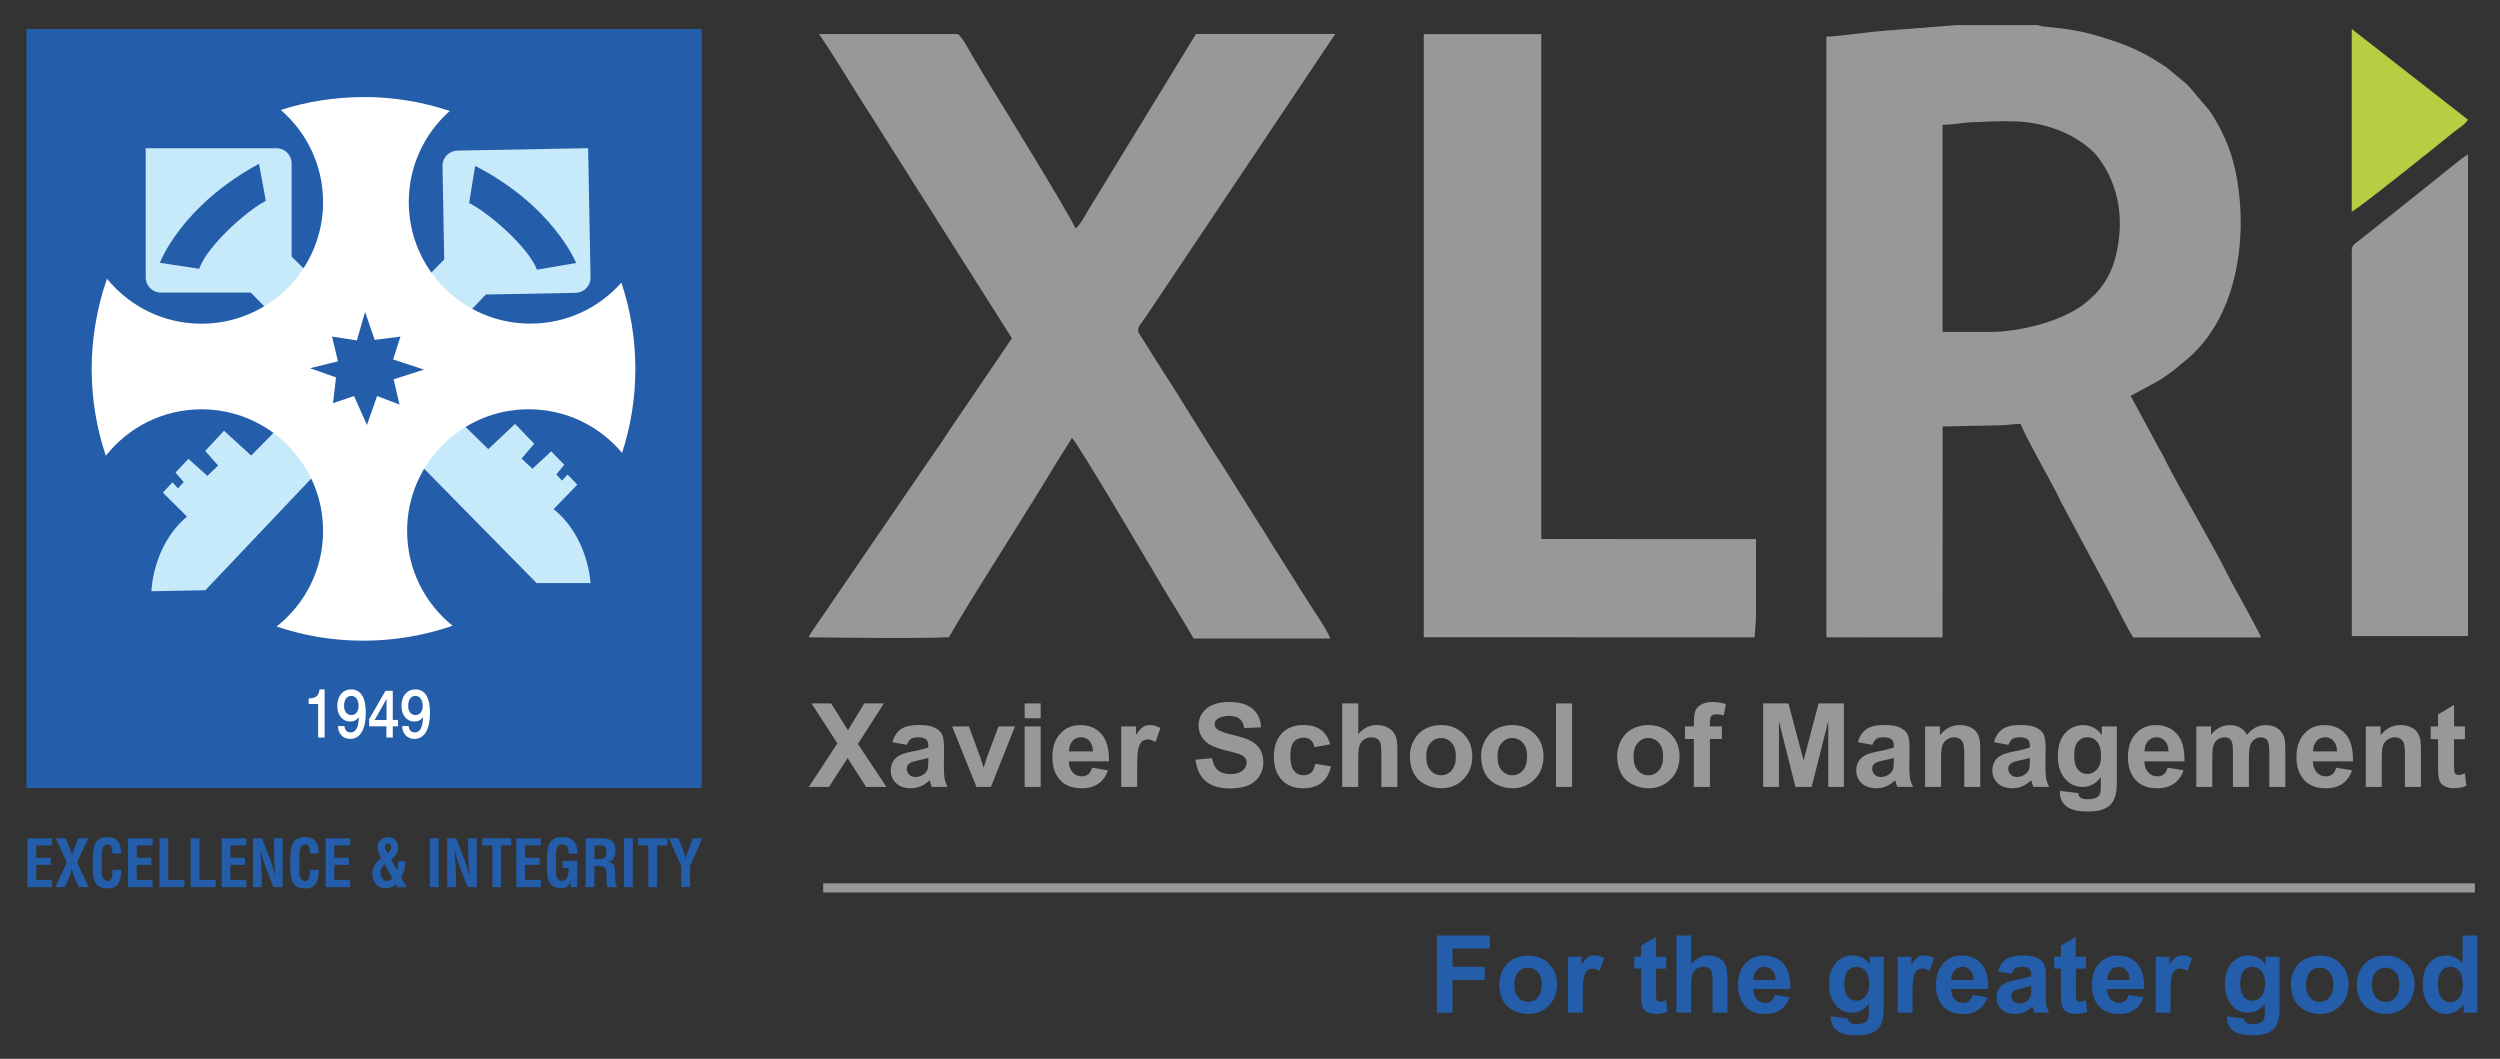 <?xml version="1.0" encoding="UTF-8"?>
<svg id="Layer_1" data-name="Layer 1" xmlns="http://www.w3.org/2000/svg" version="1.1" viewBox="0 0 510 216">
  <rect x="0" y="0" width="510" height="216" fill="#333333" stroke="none"/>
  <defs>
    <style>
      .cls-1, .cls-2, .cls-3, .cls-4, .cls-5, .cls-6, .cls-7, .cls-8 {
        stroke-width: 0px;
      }

      .cls-1, .cls-2, .cls-4, .cls-5, .cls-7 {
        fill-rule: evenodd;
      }

      .cls-1, .cls-6 {
        fill: #fff;
      }

      .cls-2, .cls-3 {
        fill: #245da9;
      }

      .cls-4, .cls-8 {
        fill: #96989a;
      }

      .cls-5 {
        fill: #b6cf42;
      }

      .cls-7 {
        fill: #c7eafb;
      }
    </style>
  </defs>
  <rect class="cls-3" x="5.39" y="5.91" width="137.74" height="154.85"/>
  <path class="cls-7" d="M59.49,52.36v-19.04c0-1.7-1.39-3.08-3.08-3.08h-26.69v26.37c0,1.7,1.39,3.08,3.08,3.08h18.36l58.31,59.26h11s-.41-9.38-7.54-15.08l4.84-5-1.99-2.07-1.11,1.25-1.18-1.25,1.62-1.99-2.66-2.73-3.84,3.54-2.21-2.07,2.58-3.02-3.91-4.06-5.46,5.16-40.12-39.28Z"/>
  <path class="cls-2" d="M40.63,54.83l-8.02-1.22s4.34-11.63,20.23-20.19l1.38,7.55c-4.01,2.08-12.01,9.29-13.58,13.86"/>
  <path class="cls-7" d="M90.62,52.9l-.35-19.04c-.03-1.69,1.33-3.1,3.02-3.14l26.69-.49.49,26.37c.03,1.69-1.33,3.1-3.02,3.14l-18.35.34-57.21,60.33-11,.2s.23-9.38,7.26-15.21l-4.92-4.91,1.95-2.1,1.13,1.24,1.16-1.28-1.66-1.96,2.61-2.78,3.9,3.47,2.18-2.11-2.64-2.97,3.83-4.13,5.55,5.06,39.39-40.01Z"/>
  <path class="cls-2" d="M109.53,55.02l7.99-1.37s-4.55-11.55-20.59-19.81l-1.23,7.58c4.04,2.01,12.17,9.07,13.83,13.6"/>
  <path class="cls-4" d="M396.28,25.44v42.27s9.92,0,9.92,0c5.95,0,15.62-2.38,20.02-6.59l1.22-1.13c.21-.22.17-.2.37-.41,1.6-1.76,2.95-4.19,3.6-6.57,2.03-7.36,1.18-14.85-3.4-20.93-1.63-2.16-5.01-4.34-7.86-5.45-6.45-2.51-11.27-1.89-17.6-1.71-2.02.06-4.06.54-6.27.53M415.6,5.12h-16.42l-13.32,1.04c-3.73.21-11.19,1.32-13.27,1.32v122.54s23.69.01,23.69.01l.02-43.03,12.02-.25c1.41-.04,2.18-.27,3.91-.27.34,1.43,5.81,11.16,7.05,13.56.5.96.85,1.79,1.39,2.79l10.18,19.03c1.07,2.12,3.22,6.56,4.34,8.18h26.04c-.23-.98-5.95-11.11-6.5-12.23-3.46-7.08-9.74-17.38-13.39-24.7-.57-1.15-1.05-1.84-1.65-3.04l-5.04-9.31,5.59-3.03c1.02-.6,1.64-1.12,2.5-1.68,1.1-.72,1.46-1.21,2.46-1.98,11.47-8.8,13.61-26.21,10.78-39.41-.94-4.37-2.82-8.58-5.31-12.17l-4.43-5.21-4.28-3.54c-3.08-2.02-5.01-3.15-8.48-4.56-1.15-.47-2.16-.78-3.29-1.15-5.24-1.75-8.41-2.17-13.52-2.64l-1.04-.28Z"/>
  <path class="cls-4" d="M206.43,69.01l-12.87,18.94c-.93,1.4-1.62,2.55-2.62,3.89l-23.41,34.23c-.49.75-2.34,3.21-2.54,3.94,6.18.08,23.19.26,27.88,0,1.19-.12.39.33,1.11-.7.27-.39.51-.92.76-1.32,6.63-11.12,14.08-22.44,20.73-33.52l3.22-5.13c.97.67,17.39,28.58,18.64,30.66,2.11,3.51,4.19,6.78,6.16,10.26h27.86c-.33-1.41-3.86-6.43-4.67-7.8l-7.37-11.67c-.86-1.37-1.49-2.52-2.4-3.86l-7.35-11.69c-4.11-6.21-8.19-13.19-12.32-19.5l-4.95-7.86c-.47-1.07.53-1.85,1.82-3.8l38.28-57.15h-28.41l-21.27,34.79c-.94,1.44-2.34,4.27-3.27,4.86-2.3-4.53-14.89-24.98-17.88-29.84-1.08-1.75-1.98-3.35-3.02-5.06-.71-1.17-2.51-4.74-3.33-4.74h-28.14c2.92,4.13,7.89,12.54,11.05,17.34l8.58,13.59c.45.76.79,1.25,1.22,1.91l18.51,29.22Z"/>
  <path class="cls-4" d="M290.43,130l67.51.02c.06-1.69.28-2.71.28-4.68v-15.37s-43.8-.01-43.8-.01V6.96s-23.97,0-23.97,0v123.05Z"/>
  <path class="cls-4" d="M479.76,129.76h23.72s0-98.28,0-98.28c-1.27.7-6.82,5.33-8.47,6.62l-13.79,10.99c-1.73,1.3-1.46,1.02-1.45,4.27v76.4Z"/>
  <path class="cls-5" d="M479.75,43.17c.91-.22,18.22-14.09,20.8-16.21,1.05-.87,2.2-1.44,2.92-2.54l-23.72-18.51v37.26Z"/>
  <path class="cls-1" d="M74.17,19.79c6.15,0,12.06,1,17.58,2.85-5.13,4.55-8.36,11.18-8.36,18.57,0,13.7,11.11,24.81,24.81,24.81,7.39,0,14.02-3.23,18.56-8.36,1.85,5.52,2.85,11.44,2.85,17.58s-.95,11.75-2.71,17.15c-4.55-5.44-11.39-8.9-19.04-8.9-13.7,0-24.81,11.1-24.81,24.81,0,7.82,3.62,14.8,9.28,19.35-5.69,1.97-11.81,3.05-18.18,3.05s-12.15-1.02-17.72-2.89c5.77-4.54,9.48-11.59,9.48-19.5,0-13.7-11.11-24.81-24.81-24.81-7.92,0-14.96,3.71-19.51,9.48-1.87-5.56-2.89-11.52-2.89-17.72s1.11-12.64,3.13-18.4c4.55,5.6,11.49,9.18,19.27,9.18,13.7,0,24.81-11.11,24.81-24.81,0-7.51-3.35-14.25-8.63-18.8,5.32-1.7,10.99-2.62,16.87-2.62"/>
  <polygon class="cls-2" points="74.48 63.63 76.44 69.34 81.69 68.66 80.2 73.33 86.49 75.4 80.3 77.38 81.5 82.53 76.93 80.79 74.86 86.69 72.22 80.79 67.93 82.25 68.55 76.99 63.24 75.11 68.94 73.72 67.74 68.66 72.8 69.44 74.48 63.63"/>
  <path class="cls-6" d="M84.75,141.96c-.45,0-.81.18-1.08.54-.26.36-.4.84-.4,1.46s.14,1.06.4,1.4c.27.34.63.51,1.09.51s.8-.17,1.07-.51c.27-.34.4-.79.4-1.34,0-.64-.14-1.13-.4-1.5-.26-.37-.63-.55-1.09-.55M82.05,148.12h1.32c.02.4.15.72.37.95.22.23.51.35.88.35.53,0,.94-.26,1.21-.77.28-.51.44-1.3.48-2.35-.23.3-.49.52-.79.67-.29.15-.63.22-1,.22-.77,0-1.4-.3-1.89-.88-.48-.59-.73-1.35-.73-2.29,0-1.01.26-1.83.78-2.45.52-.62,1.21-.93,2.06-.93.97,0,1.71.4,2.22,1.2.51.81.76,1.97.76,3.5,0,1.74-.28,3.08-.82,4-.55.93-1.33,1.39-2.36,1.39-.74,0-1.34-.24-1.79-.72-.45-.47-.69-1.11-.7-1.9ZM78.65,140.92h1.48v5.94h1.07v1.31h-1.07v2.29h-1.3v-2.29h-3.52v-1.45l3.33-5.8ZM78.86,142.58l-2.43,4.3h2.43v-4.3ZM71.66,141.96c-.45,0-.81.18-1.07.54-.26.36-.4.84-.4,1.46s.14,1.06.4,1.4c.26.34.63.51,1.09.51s.8-.17,1.07-.51c.27-.34.4-.79.4-1.34,0-.64-.14-1.13-.4-1.5-.27-.37-.63-.55-1.09-.55ZM68.96,148.12h1.32c.03.4.15.72.37.95.22.23.51.35.87.35.54,0,.94-.26,1.22-.77.28-.51.43-1.3.47-2.35-.22.3-.49.52-.78.67-.3.15-.63.22-1,.22-.78,0-1.4-.3-1.89-.88-.49-.59-.73-1.35-.73-2.29,0-1.01.26-1.83.77-2.45.52-.62,1.21-.93,2.06-.93.97,0,1.71.4,2.22,1.2.51.81.76,1.97.76,3.5,0,1.74-.27,3.08-.82,4-.55.93-1.33,1.39-2.36,1.39-.74,0-1.34-.24-1.79-.72-.45-.47-.69-1.11-.7-1.9ZM65.2,140.64h1.02v9.82h-1.32v-6.85h-1.93v-1.14c.73,0,1.26-.14,1.6-.42.34-.28.54-.75.62-1.41Z"/>
  <path class="cls-3" d="M138.43,171.01h-1.95l2.49,5.73v4.24h1.78v-4.24l2.52-5.73h-1.95l-.85,2.26c-.22.56-.46,1.12-.59,1.89h-.03c-.08-.53-.23-1.04-.42-1.53l-1.01-2.62ZM130.18,172.47h2.09v8.51h1.78v-8.51h2.08v-1.46h-5.94v1.46ZM129.09,171.01h-1.78v9.97h1.78v-9.97ZM121.27,172.47h1.32c.68.02,1.12.2,1.12,1.31,0,1-.46,1.4-1.04,1.44h-1.4v-2.75ZM121.59,176.69c.51,0,1.03-.02,1.51.13.61.19.6,1.02.61,1.63.01.67-.02,1.89.19,2.53h1.96v-.19c-.44-.29-.39-2.74-.39-3.15,0-.96-.32-1.66-1.37-1.81v-.03c1.2-.17,1.46-1.31,1.46-2.41,0-1.83-1.17-2.39-2.71-2.39h-3.37v9.97h1.78v-4.29h.32ZM111.57,176.62c0,2.66.19,4.6,3.12,4.6.65-.05,1.32-.35,1.68-1.38h.02v1.14h1.34v-5.36h-2.97v1.46h1.24c.04,1.5-.29,2.63-1.31,2.63-1.22,0-1.28-1.34-1.28-2.17v-2.76c0-.77-.12-2.51,1.28-2.51,1.21.05,1.28.85,1.3,1.86h1.78c-.01-.4,0-.81-.09-1.21-.41-1.73-1.46-2.14-2.99-2.15-2.85,0-3.04,1.89-3.12,4.43v1.43ZM110.34,180.98v-1.46h-3.23v-3.07h2.98v-1.46h-2.98v-2.51h3.23v-1.46h-5.02v9.97h5.02ZM98.36,172.47h2.09v8.51h1.78v-8.51h2.07v-1.46h-5.94v1.46ZM95.5,172.98c0,.89.04,1.85.09,2.8.05.95.11,1.92.18,2.82h-.03c-.43-1.62-.81-2.8-1.27-3.95l-1.39-3.64h-1.85v9.97h1.78v-1.87c0-.8-.04-1.79-.09-2.79-.05-1.01-.13-2.01-.19-2.84h.02c.42,1.56.8,2.77,1.27,3.96l1.39,3.54h1.86v-9.97h-1.78v1.97ZM89.49,171.01h-1.78v9.97h1.78v-9.97ZM80.06,179.17c-.33.3-.7.54-1.16.54-.74,0-1.17-.8-1.27-1.53-.13-.89.56-1.64.89-1.77l1.53,2.75ZM79.78,175.33c.87-.56,1.45-1.4,1.45-2.48,0-1.3-1-2.08-2.01-2.08-1.06,0-2.2.59-2.2,2.15,0,.79.38,1.49.75,2.16-1.1.81-1.81,1.66-1.81,3.14,0,1.7,1.08,3,2.55,3,.89,0,1.56-.2,2.23-.86l.34.66h1.91l-1.15-1.99c.57-1.03.84-2.17.84-3.35h-1.41c-.03.61-.11,1.24-.29,1.82l-1.2-2.17ZM79.06,174.09c-.18-.4-.51-.88-.51-1.34s.29-.66.61-.65c.32.01.63.32.63.79,0,.52-.38.92-.73,1.21ZM71.44,180.98v-1.46h-3.23v-3.07h2.98v-1.46h-2.98v-2.51h3.23v-1.46h-5.02v9.97h5.02ZM63.26,177.43c-.04.64.08,2.29-.91,2.29-1.22,0-1.28-1.34-1.28-2.17v-2.76c0-.77-.11-2.51,1.28-2.51.87,0,.81,1.2.89,1.84h1.76c.01-.25-.01-.51-.04-.76-.13-1.7-1.02-2.56-2.61-2.58-2.85,0-3.04,1.89-3.12,4.43v1.43c0,2.66.19,4.6,3.12,4.6,1.99,0,2.57-1.4,2.66-3.22.01-.18.02-.39.04-.57h-1.8ZM55.89,172.98c0,.89.04,1.85.09,2.8.05.95.11,1.92.17,2.82h-.02c-.44-1.62-.81-2.8-1.28-3.95l-1.39-3.64h-1.85v9.97h1.78v-1.87c0-.8-.04-1.79-.09-2.79-.05-1.01-.12-2.01-.19-2.84h.03c.42,1.56.8,2.77,1.27,3.96l1.39,3.54h1.86v-9.97h-1.78v1.97ZM50.23,180.98v-1.46h-3.23v-3.07h2.98v-1.46h-2.98v-2.51h3.23v-1.46h-5.02v9.97h5.02ZM43.99,180.98v-1.46h-3.31v-8.51h-1.79v9.97h5.1ZM37.63,180.98v-1.46h-3.31v-8.51h-1.78v9.97h5.09ZM31.13,180.98v-1.46h-3.23v-3.07h2.98v-1.46h-2.98v-2.51h3.23v-1.46h-5.02v9.97h5.02ZM22.95,177.43c-.04.64.08,2.29-.9,2.29-1.23,0-1.28-1.34-1.28-2.17v-2.76c0-.77-.11-2.51,1.28-2.51.88,0,.81,1.2.89,1.84h1.76c.01-.25-.01-.51-.04-.76-.13-1.7-1.02-2.56-2.61-2.58-2.85,0-3.04,1.89-3.12,4.43v1.43c0,2.66.19,4.6,3.12,4.6,1.99,0,2.57-1.4,2.66-3.22.01-.18.02-.39.04-.57h-1.8ZM15.72,175.93l2.29-4.92h-2.01l-.68,1.69c-.24.59-.54,1.17-.59,1.82h-.04c-.01-.45-.18-.83-.34-1.25l-.97-2.26h-2l2.25,4.92-2.34,5.05h1.95l.79-1.84c.25-.6.53-1.2.61-1.86h.02c.08.44.2.86.37,1.26l1.02,2.43h2.04l-2.37-5.05ZM10.62,180.98v-1.46h-3.23v-3.07h2.98v-1.46h-2.98v-2.51h3.23v-1.46h-5.01v9.97h5.01Z"/>
  <rect class="cls-8" x="167.94" y="180.2" width="336.93" height="1.86"/>
  <g>
    <path class="cls-3" d="M293.13,206.59v-15.76h10.8v2.67h-7.62v3.73h6.58v2.67h-6.58v6.7h-3.18Z"/>
    <path class="cls-3" d="M305.84,200.73c0-1,.25-1.97.75-2.91.49-.94,1.19-1.66,2.1-2.15.91-.49,1.92-.74,3.04-.74,1.73,0,3.14.56,4.25,1.68,1.11,1.12,1.66,2.54,1.66,4.25s-.56,3.16-1.67,4.29c-1.12,1.14-2.52,1.7-4.21,1.7-1.05,0-2.05-.24-2.99-.71-.95-.47-1.68-1.17-2.17-2.08-.5-.92-.75-2.03-.75-3.34ZM308.93,200.89c0,1.13.27,2,.81,2.6.54.6,1.2.9,1.99.9s1.45-.3,1.99-.9c.53-.6.8-1.48.8-2.62s-.27-1.98-.8-2.58c-.54-.6-1.2-.9-1.99-.9s-1.45.3-1.99.9c-.54.6-.81,1.47-.81,2.6Z"/>
    <path class="cls-3" d="M322.88,206.59h-3.02v-11.42h2.81v1.62c.48-.77.91-1.27,1.3-1.52s.82-.37,1.31-.37c.69,0,1.35.19,1.99.57l-.94,2.63c-.51-.33-.98-.5-1.42-.5s-.78.12-1.08.35-.53.65-.69,1.26c-.17.61-.26,1.89-.26,3.83v3.53Z"/>
    <path class="cls-3" d="M339.9,195.18v2.41h-2.07v4.6c0,.93.02,1.47.06,1.63.04.15.13.28.27.38.14.1.31.15.51.15.28,0,.68-.1,1.21-.29l.26,2.34c-.7.3-1.5.45-2.39.45-.55,0-1.04-.09-1.48-.27-.44-.19-.76-.42-.96-.71s-.35-.68-.43-1.18c-.07-.35-.1-1.06-.1-2.13v-4.98h-1.39v-2.41h1.39v-2.27l3.03-1.76v4.03h2.07Z"/>
    <path class="cls-3" d="M345.01,190.83v5.79c.98-1.14,2.14-1.71,3.49-1.71.7,0,1.33.13,1.88.39.56.26.98.59,1.27.99s.48.85.58,1.33.16,1.24.16,2.27v6.7h-3.02v-6.03c0-1.2-.06-1.96-.17-2.28s-.32-.58-.61-.77-.65-.29-1.09-.29c-.5,0-.95.12-1.34.37-.4.25-.69.61-.87,1.1-.19.49-.28,1.22-.28,2.18v5.72h-3.02v-15.76h3.02Z"/>
    <path class="cls-3" d="M362.06,202.96l3.01.51c-.39,1.1-1,1.94-1.84,2.52-.84.58-1.88.87-3.13.87-1.99,0-3.46-.65-4.41-1.95-.75-1.04-1.13-2.35-1.13-3.93,0-1.89.5-3.37,1.48-4.45.99-1.07,2.24-1.61,3.75-1.61,1.7,0,3.04.56,4.02,1.68.99,1.12,1.45,2.84,1.41,5.16h-7.57c.02.9.27,1.59.73,2.09s1.05.75,1.74.75c.48,0,.87-.13,1.2-.39.32-.26.57-.68.73-1.25ZM362.23,199.91c-.02-.87-.25-1.54-.68-1.99s-.96-.68-1.57-.68c-.66,0-1.21.24-1.64.72s-.64,1.13-.64,1.96h4.52Z"/>
    <path class="cls-3" d="M373.53,207.35l3.45.42c.06.4.19.68.4.83.29.22.74.32,1.35.32.79,0,1.38-.12,1.78-.35.27-.16.47-.41.6-.77.1-.25.14-.71.14-1.39v-1.67c-.9,1.23-2.04,1.85-3.42,1.85-1.54,0-2.75-.65-3.65-1.95-.7-1.03-1.05-2.3-1.05-3.83,0-1.91.46-3.38,1.38-4.39.92-1.01,2.07-1.52,3.43-1.52s2.58.62,3.5,1.86v-1.6h2.83v10.24c0,1.35-.11,2.36-.33,3.02-.23.67-.54,1.19-.94,1.57-.41.38-.94.68-1.61.89s-1.52.32-2.54.32c-1.94,0-3.31-.33-4.12-1s-1.22-1.5-1.22-2.52c0-.1,0-.22.01-.37ZM376.23,200.65c0,1.21.23,2.1.7,2.66s1.05.84,1.74.84c.74,0,1.37-.29,1.87-.87.51-.58.77-1.43.77-2.56s-.25-2.06-.73-2.63c-.49-.57-1.11-.86-1.85-.86s-1.32.28-1.79.84-.7,1.42-.7,2.58Z"/>
    <path class="cls-3" d="M390.15,206.59h-3.02v-11.42h2.81v1.62c.48-.77.91-1.27,1.3-1.52s.82-.37,1.31-.37c.69,0,1.35.19,1.99.57l-.94,2.63c-.51-.33-.98-.5-1.42-.5s-.78.12-1.08.35-.53.65-.69,1.26c-.17.61-.26,1.89-.26,3.83v3.53Z"/>
    <path class="cls-3" d="M402.44,202.96l3.01.51c-.39,1.1-1,1.94-1.84,2.52-.84.58-1.88.87-3.13.87-1.99,0-3.46-.65-4.41-1.95-.75-1.04-1.13-2.35-1.13-3.93,0-1.89.5-3.37,1.48-4.45.99-1.07,2.24-1.61,3.75-1.61,1.7,0,3.04.56,4.02,1.68.99,1.12,1.45,2.84,1.41,5.16h-7.57c.02.9.27,1.59.73,2.09s1.05.75,1.74.75c.48,0,.87-.13,1.2-.39.32-.26.57-.68.73-1.25ZM402.61,199.91c-.02-.87-.25-1.54-.68-1.99s-.96-.68-1.57-.68c-.66,0-1.21.24-1.64.72s-.64,1.13-.64,1.96h4.52Z"/>
    <path class="cls-3" d="M410.33,198.66l-2.74-.5c.31-1.1.84-1.92,1.59-2.45.76-.53,1.87-.8,3.36-.8,1.35,0,2.35.16,3.01.48.66.32,1.12.73,1.39,1.22s.41,1.39.41,2.7l-.04,3.53c0,1,.05,1.74.15,2.22.1.48.28.99.55,1.53h-2.99c-.08-.2-.18-.5-.29-.89-.05-.18-.09-.3-.11-.36-.52.5-1.07.88-1.66,1.13-.59.25-1.22.38-1.88.38-1.18,0-2.11-.32-2.78-.96s-1.02-1.45-1.02-2.42c0-.64.16-1.22.46-1.73.31-.51.74-.89,1.3-1.16.56-.27,1.36-.5,2.41-.7,1.41-.27,2.39-.51,2.93-.74v-.3c0-.58-.14-1-.43-1.24-.29-.25-.83-.37-1.62-.37-.54,0-.96.11-1.26.32-.3.21-.54.58-.73,1.11ZM414.37,201.11c-.39.13-1,.28-1.84.46-.84.18-1.39.35-1.65.53-.4.28-.59.64-.59,1.07s.16.79.47,1.1.72.46,1.21.46c.55,0,1.07-.18,1.56-.54.37-.27.61-.61.72-1,.08-.26.12-.75.12-1.47v-.6Z"/>
    <path class="cls-3" d="M425.55,195.18v2.41h-2.07v4.6c0,.93.02,1.47.06,1.63.04.15.13.28.27.38.14.1.31.15.51.15.28,0,.68-.1,1.21-.29l.26,2.34c-.7.3-1.5.45-2.39.45-.55,0-1.04-.09-1.48-.27-.44-.19-.76-.42-.96-.71s-.35-.68-.43-1.18c-.07-.35-.1-1.06-.1-2.13v-4.98h-1.39v-2.41h1.39v-2.27l3.03-1.76v4.03h2.07Z"/>
    <path class="cls-3" d="M434.26,202.96l3.01.51c-.39,1.1-1,1.94-1.84,2.52s-1.88.87-3.13.87c-1.99,0-3.46-.65-4.41-1.95-.75-1.04-1.13-2.35-1.13-3.93,0-1.89.5-3.37,1.48-4.45.99-1.07,2.24-1.61,3.75-1.61,1.7,0,3.04.56,4.02,1.68.99,1.12,1.45,2.84,1.41,5.16h-7.57c.02.9.27,1.59.73,2.09s1.05.75,1.74.75c.48,0,.87-.13,1.2-.39.32-.26.57-.68.73-1.25ZM434.43,199.91c-.02-.87-.25-1.54-.68-1.99s-.96-.68-1.57-.68c-.66,0-1.21.24-1.64.72s-.64,1.13-.64,1.96h4.52Z"/>
    <path class="cls-3" d="M442.78,206.59h-3.02v-11.42h2.81v1.62c.48-.77.91-1.27,1.3-1.52s.82-.37,1.31-.37c.69,0,1.35.19,1.99.57l-.94,2.63c-.51-.33-.98-.5-1.42-.5s-.78.12-1.08.35-.53.65-.69,1.26c-.17.61-.26,1.89-.26,3.83v3.53Z"/>
    <path class="cls-3" d="M454.3,207.35l3.45.42c.06.4.19.68.4.83.29.22.74.32,1.35.32.79,0,1.38-.12,1.78-.35.27-.16.47-.41.6-.77.1-.25.14-.71.14-1.39v-1.67c-.9,1.23-2.04,1.85-3.42,1.85-1.54,0-2.75-.65-3.65-1.95-.7-1.03-1.05-2.3-1.05-3.83,0-1.91.46-3.38,1.38-4.39.92-1.01,2.07-1.52,3.43-1.52s2.58.62,3.5,1.86v-1.6h2.83v10.24c0,1.35-.11,2.36-.33,3.02-.23.67-.54,1.19-.94,1.57-.41.38-.94.68-1.61.89s-1.52.32-2.54.32c-1.94,0-3.31-.33-4.12-1s-1.22-1.5-1.22-2.52c0-.1,0-.22.01-.37ZM457,200.65c0,1.21.23,2.1.7,2.66.47.56,1.05.84,1.74.84.74,0,1.37-.29,1.87-.87.51-.58.77-1.43.77-2.56s-.25-2.06-.73-2.63c-.49-.57-1.11-.86-1.85-.86s-1.32.28-1.79.84-.7,1.42-.7,2.58Z"/>
    <path class="cls-3" d="M467.32,200.73c0-1,.25-1.97.75-2.91.49-.94,1.19-1.66,2.1-2.15.91-.49,1.92-.74,3.04-.74,1.73,0,3.14.56,4.25,1.68,1.11,1.12,1.66,2.54,1.66,4.25s-.56,3.16-1.67,4.29c-1.12,1.14-2.52,1.7-4.21,1.7-1.05,0-2.05-.24-2.99-.71-.95-.47-1.68-1.17-2.17-2.08-.5-.92-.75-2.03-.75-3.34ZM470.42,200.89c0,1.13.27,2,.81,2.6.54.6,1.2.9,1.99.9s1.45-.3,1.99-.9c.53-.6.8-1.48.8-2.62s-.27-1.98-.8-2.58c-.54-.6-1.2-.9-1.99-.9s-1.45.3-1.99.9c-.54.6-.81,1.47-.81,2.6Z"/>
    <path class="cls-3" d="M480.77,200.73c0-1,.25-1.97.75-2.91.49-.94,1.19-1.66,2.1-2.15.91-.49,1.92-.74,3.04-.74,1.73,0,3.14.56,4.25,1.68,1.11,1.12,1.66,2.54,1.66,4.25s-.56,3.16-1.67,4.29c-1.12,1.14-2.52,1.7-4.21,1.7-1.05,0-2.05-.24-2.99-.71-.95-.47-1.68-1.17-2.17-2.08-.5-.92-.75-2.03-.75-3.34ZM483.87,200.89c0,1.13.27,2,.81,2.6.54.6,1.2.9,1.99.9s1.45-.3,1.99-.9c.53-.6.8-1.48.8-2.62s-.27-1.98-.8-2.58c-.54-.6-1.2-.9-1.99-.9s-1.45.3-1.99.9c-.54.6-.81,1.47-.81,2.6Z"/>
    <path class="cls-3" d="M505.39,206.59h-2.81v-1.68c-.47.65-1.02,1.14-1.65,1.46-.63.32-1.27.48-1.92.48-1.31,0-2.44-.53-3.37-1.59s-1.4-2.53-1.4-4.42.46-3.41,1.36-4.41c.91-1.01,2.06-1.51,3.45-1.51,1.28,0,2.38.53,3.31,1.59v-5.68h3.02v15.76ZM497.33,200.64c0,1.22.17,2.1.51,2.64.49.79,1.17,1.18,2.05,1.18.7,0,1.29-.3,1.77-.89.49-.59.74-1.47.74-2.65,0-1.31-.24-2.26-.71-2.83-.48-.58-1.08-.87-1.82-.87s-1.32.29-1.8.86c-.48.57-.73,1.42-.73,2.55Z"/>
  </g>
  <g>
    <path class="cls-8" d="M165,160.53l5.82-8.89-5.28-8.14h4.02l3.41,5.47,3.35-5.47h3.99l-5.3,8.27,5.82,8.76h-4.15l-3.77-5.89-3.79,5.89h-4.12Z"/>
    <path class="cls-8" d="M185.01,151.95l-2.96-.54c.33-1.19.91-2.07,1.72-2.65.81-.57,2.02-.86,3.62-.86,1.46,0,2.54.17,3.25.52.72.35,1.22.78,1.51,1.31s.44,1.51.44,2.92l-.04,3.81c0,1.09.06,1.88.16,2.4s.3,1.07.59,1.66h-3.23c-.09-.22-.19-.54-.31-.97-.06-.19-.1-.32-.12-.38-.56.54-1.15.95-1.79,1.22s-1.32.41-2.04.41c-1.27,0-2.27-.34-3-1.03-.73-.69-1.1-1.56-1.1-2.61,0-.7.17-1.32.5-1.86.34-.55.8-.97,1.4-1.26s1.47-.55,2.6-.76c1.53-.29,2.59-.56,3.17-.8v-.33c0-.63-.16-1.08-.47-1.34-.31-.27-.89-.4-1.75-.4-.58,0-1.04.12-1.36.34-.33.23-.59.63-.79,1.2ZM189.38,154.6c-.42.14-1.08.31-1.99.5s-1.5.38-1.78.57c-.43.3-.64.69-.64,1.15s.17.85.51,1.19.78.5,1.3.5c.59,0,1.15-.2,1.69-.58.4-.3.66-.66.78-1.08.09-.28.13-.81.13-1.59v-.65Z"/>
    <path class="cls-8" d="M199.2,160.53l-4.97-12.34h3.43l2.32,6.3.68,2.1c.18-.53.29-.89.34-1.06.11-.35.23-.7.35-1.05l2.35-6.3h3.36l-4.9,12.34h-2.94Z"/>
    <path class="cls-8" d="M209.03,146.52v-3.02h3.27v3.02h-3.27ZM209.03,160.53v-12.34h3.27v12.34h-3.27Z"/>
    <path class="cls-8" d="M222.79,156.6l3.25.55c-.42,1.19-1.08,2.1-1.98,2.73-.9.62-2.03.93-3.39.93-2.15,0-3.73-.7-4.76-2.1-.82-1.12-1.22-2.54-1.22-4.25,0-2.05.54-3.65,1.6-4.8,1.07-1.16,2.42-1.74,4.06-1.74,1.84,0,3.28.61,4.35,1.82,1.06,1.21,1.57,3.07,1.52,5.57h-8.18c.02.97.29,1.72.79,2.26.5.54,1.13.81,1.88.81.51,0,.94-.14,1.29-.42.35-.28.61-.73.79-1.35ZM222.97,153.3c-.03-.95-.27-1.66-.73-2.16-.47-.49-1.03-.74-1.7-.74-.71,0-1.3.26-1.77.78-.46.52-.69,1.22-.69,2.11h4.88Z"/>
    <path class="cls-8" d="M231.99,160.53h-3.26v-12.34h3.03v1.76c.52-.83.99-1.38,1.4-1.64.41-.27.88-.4,1.41-.4.74,0,1.46.21,2.15.62l-1.01,2.85c-.55-.36-1.06-.54-1.53-.54s-.85.13-1.17.38c-.32.25-.57.71-.75,1.37-.19.66-.28,2.04-.28,4.14v3.81Z"/>
    <path class="cls-8" d="M243.89,154.98l3.35-.33c.2,1.12.61,1.95,1.23,2.48.62.53,1.45.79,2.49.79,1.11,0,1.94-.24,2.5-.7.57-.47.85-1.02.85-1.65,0-.4-.12-.75-.36-1.03s-.65-.53-1.24-.74c-.41-.14-1.32-.39-2.76-.74-1.84-.46-3.14-1.02-3.88-1.68-1.05-.94-1.57-2.08-1.57-3.43,0-.87.25-1.68.74-2.43.5-.76,1.2-1.33,2.13-1.72.93-.4,2.05-.59,3.35-.59,2.14,0,3.75.47,4.83,1.41,1.08.94,1.65,2.19,1.71,3.75l-3.44.15c-.15-.88-.46-1.5-.95-1.89-.49-.39-1.21-.58-2.18-.58s-1.78.21-2.35.62c-.36.26-.55.62-.55,1.06,0,.4.17.75.51,1.04.44.36,1.49.74,3.16,1.14s2.91.8,3.71,1.23,1.43,1,1.88,1.73c.46.73.68,1.64.68,2.71,0,.98-.27,1.89-.81,2.74-.55.85-1.31,1.49-2.3,1.9-.99.42-2.23.62-3.71.62-2.16,0-3.81-.5-4.96-1.49-1.15-1-1.84-2.45-2.07-4.35Z"/>
    <path class="cls-8" d="M271.36,151.84l-3.22.58c-.11-.64-.36-1.13-.74-1.45-.38-.33-.88-.49-1.49-.49-.82,0-1.47.28-1.95.84-.49.56-.73,1.5-.73,2.82,0,1.47.25,2.5.74,3.1.49.6,1.15.91,1.98.91.62,0,1.13-.18,1.52-.53.4-.35.68-.96.84-1.82l3.21.55c-.33,1.47-.97,2.58-1.92,3.33-.95.75-2.21,1.13-3.8,1.13-1.81,0-3.25-.57-4.32-1.71-1.07-1.14-1.61-2.72-1.61-4.73s.54-3.62,1.62-4.76c1.08-1.13,2.53-1.7,4.37-1.7,1.51,0,2.7.32,3.59.97.89.65,1.52,1.63,1.91,2.96Z"/>
    <path class="cls-8" d="M277.09,143.5v6.26c1.05-1.23,2.31-1.85,3.77-1.85.76,0,1.43.14,2.04.42s1.06.64,1.37,1.07c.31.44.52.92.63,1.44.12.53.17,1.35.17,2.45v7.24h-3.27v-6.52c0-1.29-.06-2.11-.19-2.46-.13-.35-.34-.63-.66-.83-.32-.21-.71-.31-1.18-.31-.54,0-1.03.13-1.45.4-.43.27-.74.66-.94,1.19-.2.53-.3,1.32-.3,2.35v6.18h-3.27v-17.03h3.27Z"/>
    <path class="cls-8" d="M287.61,154.18c0-1.09.27-2.13.81-3.15.54-1.01,1.29-1.79,2.27-2.32.98-.53,2.07-.8,3.28-.8,1.87,0,3.4.61,4.59,1.82,1.2,1.21,1.79,2.74,1.79,4.59s-.61,3.41-1.81,4.64c-1.21,1.23-2.72,1.84-4.55,1.84-1.13,0-2.21-.26-3.23-.77-1.03-.51-1.81-1.26-2.34-2.25s-.81-2.19-.81-3.61ZM290.96,154.36c0,1.22.29,2.16.87,2.81.59.65,1.3.98,2.15.98s1.57-.33,2.15-.98c.58-.65.87-1.6.87-2.84s-.29-2.14-.87-2.79c-.58-.65-1.3-.98-2.15-.98s-1.57.33-2.15.98c-.58.65-.87,1.59-.87,2.81Z"/>
    <path class="cls-8" d="M302.14,154.18c0-1.09.27-2.13.81-3.15.54-1.01,1.29-1.79,2.27-2.32.98-.53,2.07-.8,3.28-.8,1.87,0,3.4.61,4.59,1.82,1.2,1.21,1.79,2.74,1.79,4.59s-.61,3.41-1.81,4.64c-1.21,1.23-2.72,1.84-4.55,1.84-1.13,0-2.21-.26-3.23-.77-1.03-.51-1.81-1.26-2.34-2.25s-.81-2.19-.81-3.61ZM305.49,154.36c0,1.22.29,2.16.87,2.81.59.65,1.3.98,2.15.98s1.57-.33,2.15-.98c.58-.65.87-1.6.87-2.84s-.29-2.14-.87-2.79c-.58-.65-1.3-.98-2.15-.98s-1.57.33-2.15.98c-.58.65-.87,1.59-.87,2.81Z"/>
    <path class="cls-8" d="M317.43,160.53v-17.03h3.27v17.03h-3.27Z"/>
    <path class="cls-8" d="M329.89,154.18c0-1.09.27-2.13.81-3.15.54-1.01,1.29-1.79,2.27-2.32.98-.53,2.07-.8,3.28-.8,1.87,0,3.4.61,4.59,1.82,1.2,1.21,1.79,2.74,1.79,4.59s-.61,3.41-1.81,4.64c-1.21,1.23-2.72,1.84-4.55,1.84-1.13,0-2.21-.26-3.23-.77-1.03-.51-1.81-1.26-2.34-2.25s-.81-2.19-.81-3.61ZM333.24,154.36c0,1.22.29,2.16.87,2.81.59.65,1.3.98,2.15.98s1.57-.33,2.15-.98c.58-.65.87-1.6.87-2.84s-.29-2.14-.87-2.79c-.58-.65-1.3-.98-2.15-.98s-1.57.33-2.15.98c-.58.65-.87,1.59-.87,2.81Z"/>
    <path class="cls-8" d="M343.75,148.19h1.81v-.93c0-1.04.11-1.81.33-2.32.22-.51.63-.93,1.22-1.25.6-.32,1.34-.48,2.25-.48s1.84.14,2.73.42l-.44,2.28c-.52-.12-1.02-.19-1.5-.19s-.81.11-1.02.33c-.21.22-.31.65-.31,1.27v.87h2.44v2.57h-2.44v9.77h-3.27v-9.77h-1.81v-2.57Z"/>
    <path class="cls-8" d="M359.69,160.53v-17.03h5.15l3.09,11.62,3.06-11.62h5.16v17.03h-3.19v-13.4l-3.38,13.4h-3.31l-3.37-13.4v13.4h-3.19Z"/>
    <path class="cls-8" d="M381.97,151.95l-2.96-.54c.33-1.19.91-2.07,1.72-2.65.81-.57,2.02-.86,3.62-.86,1.46,0,2.54.17,3.25.52.72.35,1.22.78,1.51,1.31s.44,1.51.44,2.92l-.04,3.81c0,1.09.06,1.88.16,2.4s.3,1.07.59,1.66h-3.23c-.09-.22-.19-.54-.31-.97-.06-.19-.1-.32-.12-.38-.56.54-1.15.95-1.79,1.22s-1.32.41-2.04.41c-1.27,0-2.27-.34-3-1.03-.73-.69-1.1-1.56-1.1-2.61,0-.7.17-1.32.5-1.86.34-.55.8-.97,1.4-1.26s1.47-.55,2.6-.76c1.53-.29,2.59-.56,3.17-.8v-.33c0-.63-.16-1.08-.47-1.34-.31-.27-.89-.4-1.75-.4-.58,0-1.04.12-1.36.34-.33.23-.59.63-.79,1.2ZM386.33,154.6c-.42.14-1.08.31-1.99.5s-1.5.38-1.78.57c-.43.3-.64.69-.64,1.15s.17.85.51,1.19.78.5,1.3.5c.59,0,1.15-.2,1.69-.58.4-.3.66-.66.78-1.08.09-.28.13-.81.13-1.59v-.65Z"/>
    <path class="cls-8" d="M403.98,160.53h-3.27v-6.29c0-1.33-.07-2.2-.21-2.59-.14-.39-.37-.7-.68-.91-.32-.22-.7-.33-1.14-.33-.57,0-1.07.16-1.52.47s-.76.72-.93,1.23c-.17.51-.25,1.46-.25,2.83v5.59h-3.26v-12.34h3.03v1.81c1.08-1.4,2.43-2.09,4.07-2.09.72,0,1.38.13,1.98.39.6.26,1.05.59,1.35.99.31.41.52.86.64,1.37.12.51.18,1.24.18,2.19v7.67Z"/>
    <path class="cls-8" d="M409.73,151.95l-2.96-.54c.33-1.19.91-2.07,1.72-2.65.81-.57,2.02-.86,3.62-.86,1.46,0,2.54.17,3.25.52.72.35,1.22.78,1.51,1.31s.44,1.51.44,2.92l-.04,3.81c0,1.09.06,1.88.16,2.4s.3,1.07.59,1.66h-3.23c-.09-.22-.19-.54-.31-.97-.06-.19-.1-.32-.12-.38-.56.54-1.15.95-1.79,1.22s-1.32.41-2.04.41c-1.27,0-2.27-.34-3-1.03-.73-.69-1.1-1.56-1.1-2.61,0-.7.17-1.32.5-1.86.34-.55.8-.97,1.4-1.26s1.47-.55,2.6-.76c1.53-.29,2.59-.56,3.17-.8v-.33c0-.63-.16-1.08-.47-1.34-.31-.27-.89-.4-1.75-.4-.58,0-1.04.12-1.36.34-.33.23-.59.63-.79,1.2ZM414.09,154.6c-.42.14-1.08.31-1.99.5s-1.5.38-1.78.57c-.43.3-.64.69-.64,1.15s.17.85.51,1.19.78.5,1.3.5c.59,0,1.15-.2,1.69-.58.4-.3.66-.66.78-1.08.09-.28.13-.81.13-1.59v-.65Z"/>
    <path class="cls-8" d="M420.22,161.34l3.73.45c.07.44.21.73.43.9.31.23.8.35,1.47.35.85,0,1.49-.13,1.92-.38.29-.17.51-.45.65-.83.1-.27.15-.77.15-1.5v-1.8c-.98,1.33-2.21,2-3.69,2-1.66,0-2.97-.7-3.94-2.1-.76-1.11-1.14-2.49-1.14-4.13,0-2.07.5-3.65,1.5-4.74.99-1.09,2.23-1.64,3.71-1.64s2.78.67,3.77,2.01v-1.73h3.06v11.07c0,1.46-.12,2.54-.36,3.26-.24.72-.58,1.29-1.01,1.7s-1.01.73-1.74.97c-.73.23-1.64.35-2.75.35-2.09,0-3.58-.36-4.45-1.08-.88-.72-1.31-1.62-1.31-2.72,0-.11,0-.24.01-.4ZM423.13,154.1c0,1.31.26,2.27.76,2.88s1.13.91,1.88.91c.8,0,1.47-.31,2.02-.94s.83-1.55.83-2.77-.27-2.23-.79-2.85-1.19-.93-2-.93-1.43.31-1.94.91-.76,1.54-.76,2.78Z"/>
    <path class="cls-8" d="M442.2,156.6l3.25.55c-.42,1.19-1.08,2.1-1.98,2.73-.9.62-2.03.93-3.39.93-2.15,0-3.73-.7-4.76-2.1-.82-1.12-1.22-2.54-1.22-4.25,0-2.05.54-3.65,1.6-4.8,1.07-1.16,2.42-1.74,4.06-1.74,1.84,0,3.28.61,4.35,1.82,1.06,1.21,1.57,3.07,1.52,5.57h-8.18c.02.97.29,1.72.79,2.26.5.54,1.13.81,1.88.81.51,0,.94-.14,1.29-.42.35-.28.61-.73.79-1.35ZM442.38,153.3c-.03-.95-.27-1.66-.73-2.16-.47-.49-1.03-.74-1.7-.74-.71,0-1.3.26-1.77.78-.46.52-.69,1.22-.69,2.11h4.88Z"/>
    <path class="cls-8" d="M448.04,148.19h3.01v1.69c1.08-1.31,2.36-1.96,3.85-1.96.79,0,1.48.16,2.06.49s1.06.82,1.43,1.48c.54-.66,1.13-1.15,1.75-1.48.63-.33,1.3-.49,2.01-.49.91,0,1.67.18,2.3.55.63.37,1.1.91,1.41,1.62.23.53.34,1.38.34,2.56v7.89h-3.26v-7.05c0-1.23-.12-2.01-.34-2.37-.3-.47-.77-.7-1.39-.7-.46,0-.89.14-1.29.42-.41.28-.7.69-.87,1.23-.18.54-.27,1.39-.27,2.55v5.92h-3.26v-6.76c0-1.2-.06-1.98-.18-2.32-.12-.35-.3-.61-.54-.78s-.58-.26-1-.26c-.5,0-.96.14-1.36.41-.4.27-.69.66-.87,1.17-.17.51-.26,1.36-.26,2.54v5.99h-3.26v-12.34Z"/>
    <path class="cls-8" d="M476.58,156.6l3.25.55c-.42,1.19-1.08,2.1-1.98,2.73-.9.62-2.03.93-3.39.93-2.15,0-3.73-.7-4.76-2.1-.82-1.12-1.22-2.54-1.22-4.25,0-2.05.54-3.65,1.6-4.8,1.07-1.16,2.42-1.74,4.06-1.74,1.84,0,3.28.61,4.35,1.82,1.06,1.21,1.57,3.07,1.52,5.57h-8.18c.02.97.29,1.72.79,2.26.5.54,1.13.81,1.88.81.51,0,.94-.14,1.29-.42.35-.28.61-.73.79-1.35ZM476.76,153.3c-.03-.95-.27-1.66-.73-2.16-.47-.49-1.03-.74-1.7-.74-.71,0-1.3.26-1.77.78-.46.52-.69,1.22-.69,2.11h4.88Z"/>
    <path class="cls-8" d="M493.88,160.53h-3.27v-6.29c0-1.33-.07-2.2-.21-2.59-.14-.39-.37-.7-.68-.91-.32-.22-.7-.33-1.14-.33-.57,0-1.07.16-1.52.47s-.76.72-.93,1.23c-.17.51-.25,1.46-.25,2.83v5.59h-3.26v-12.34h3.03v1.81c1.08-1.4,2.43-2.09,4.07-2.09.72,0,1.38.13,1.98.39.6.26,1.05.59,1.35.99.31.41.52.86.64,1.37.12.51.18,1.24.18,2.19v7.67Z"/>
    <path class="cls-8" d="M502.85,148.19v2.6h-2.23v4.97c0,1.01.03,1.59.07,1.76.05.17.14.31.29.41.16.11.34.16.56.16.3,0,.74-.11,1.31-.31l.28,2.53c-.76.33-1.62.49-2.58.49-.59,0-1.12-.1-1.59-.3s-.82-.45-1.04-.77c-.22-.31-.37-.74-.46-1.27-.07-.38-.1-1.15-.1-2.3v-5.38h-1.5v-2.6h1.5v-2.45l3.27-1.91v4.36h2.23Z"/>
  </g>
</svg>